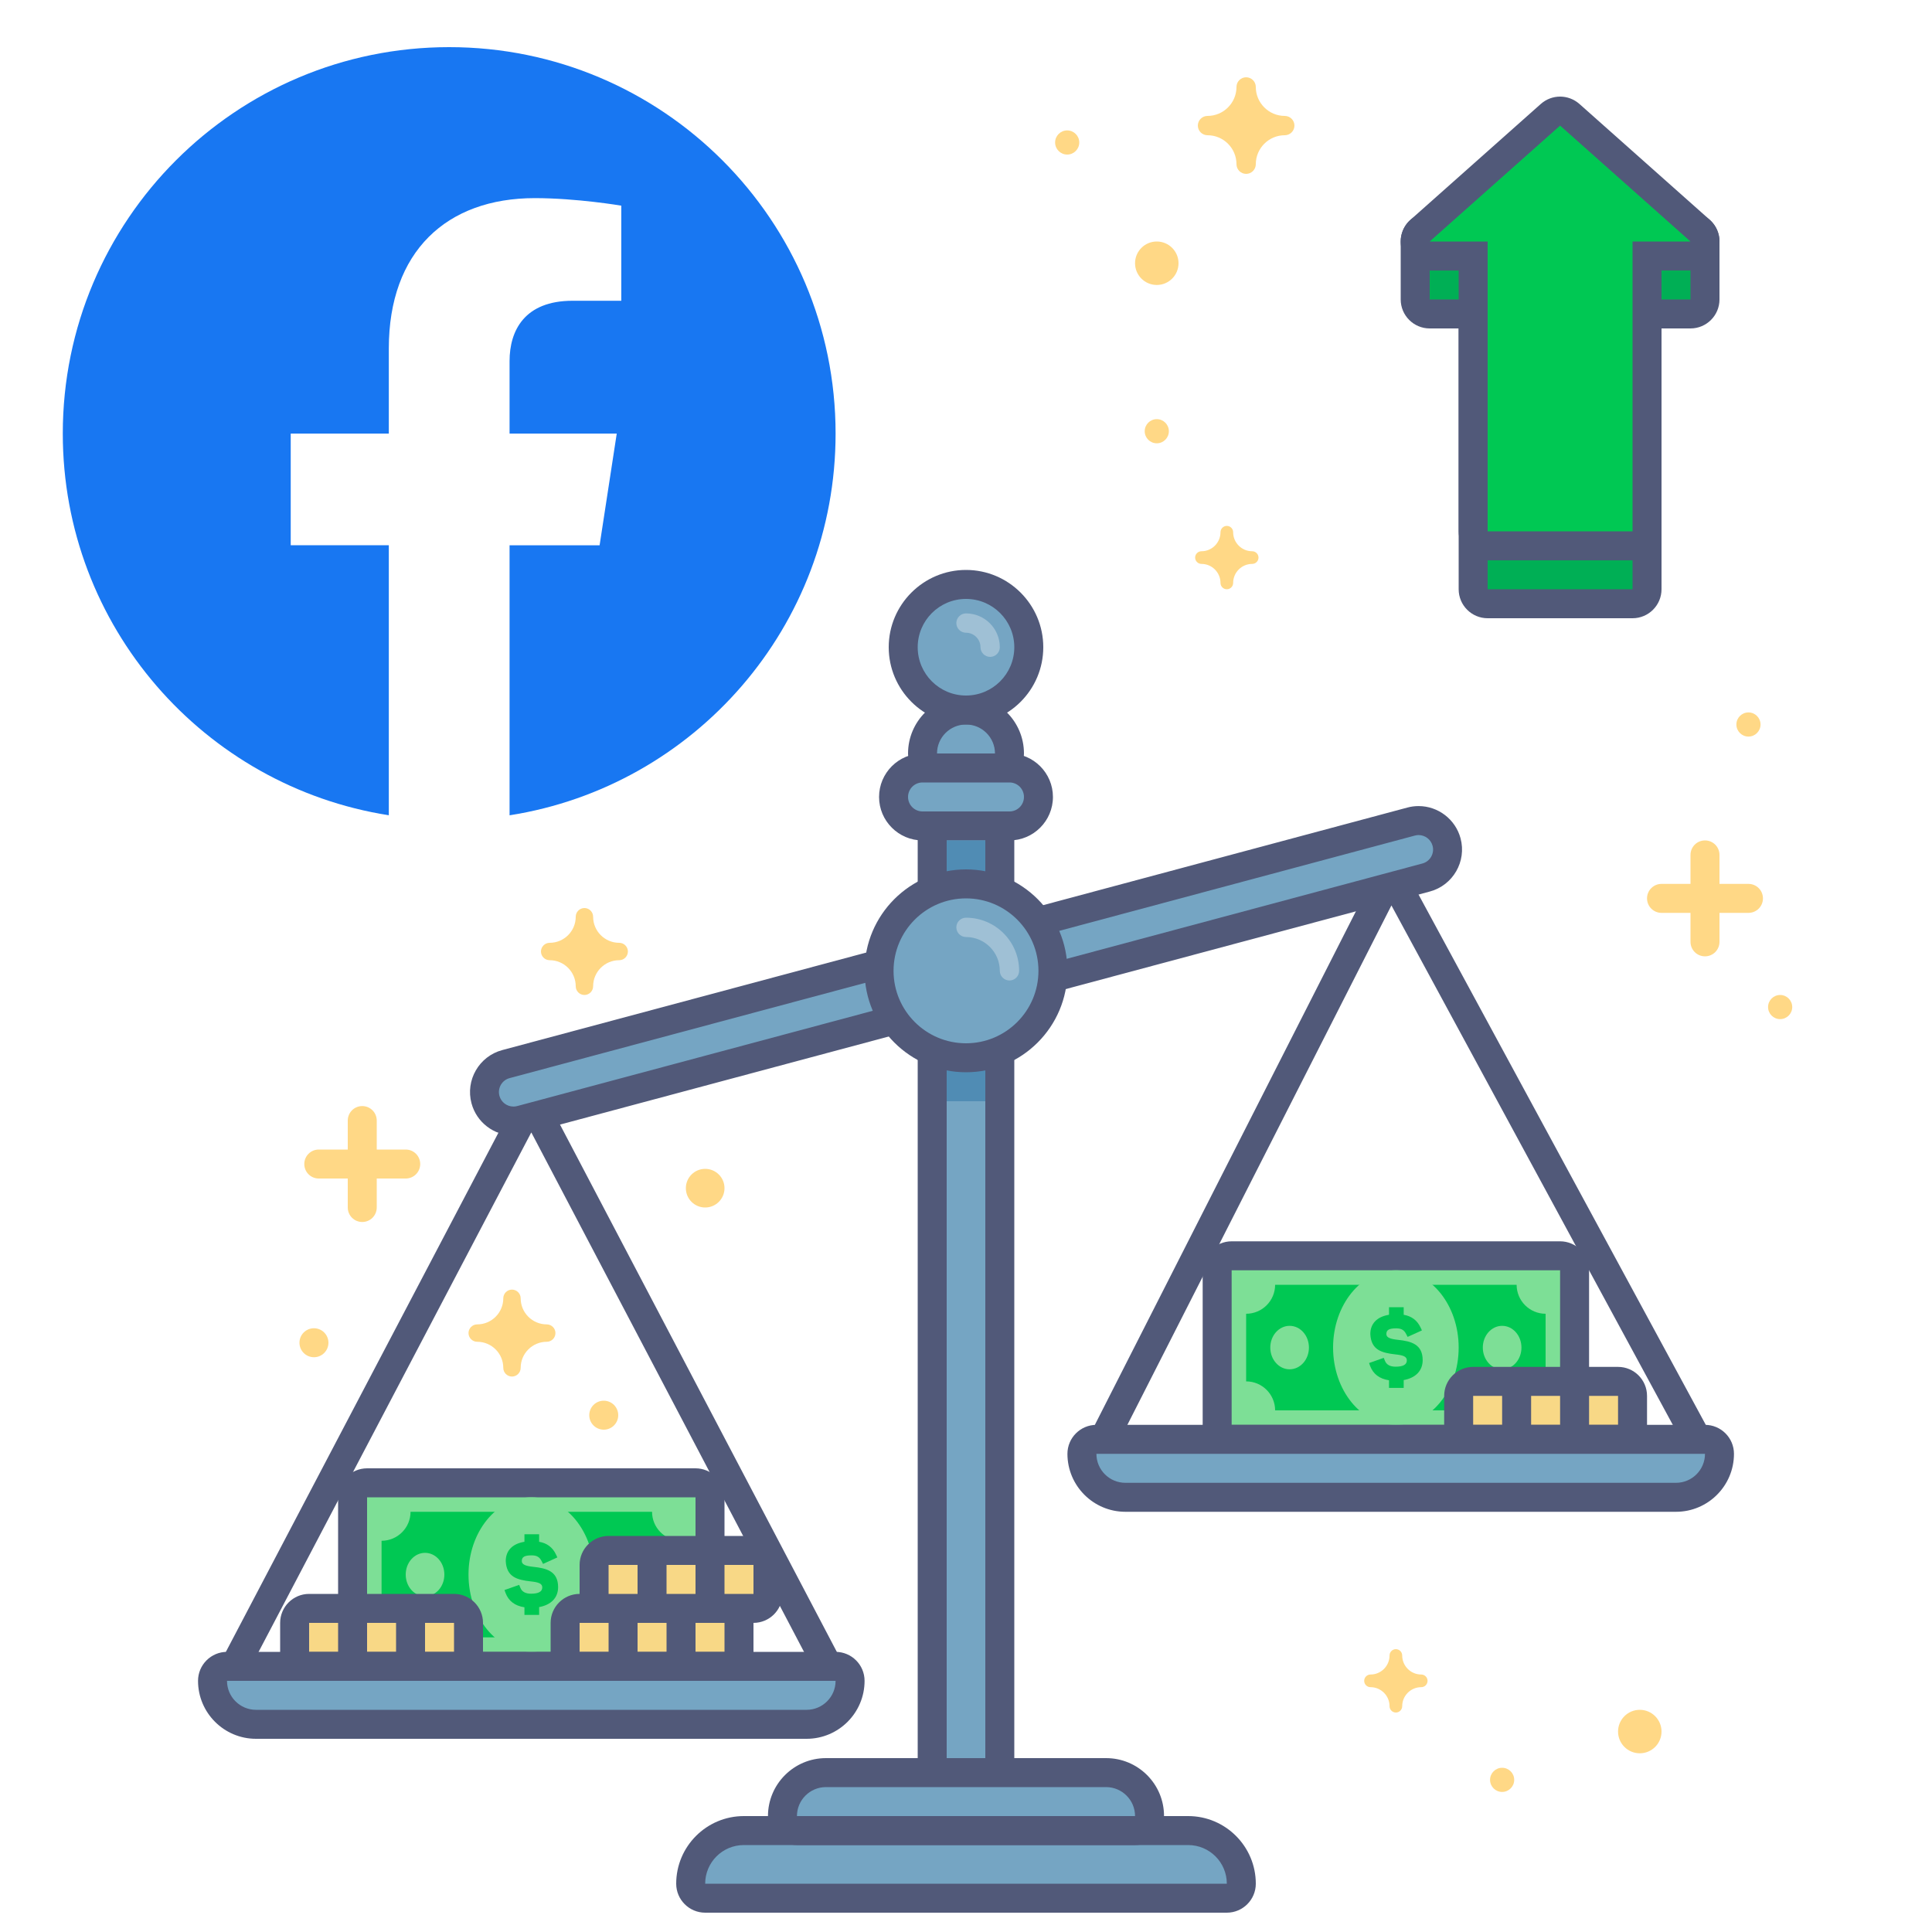 <?xml version="1.0" encoding="utf-8"?>
<!-- Generator: Adobe Illustrator 26.0.2, SVG Export Plug-In . SVG Version: 6.00 Build 0)  -->
<svg version="1.1" id="Facebook_x5F_Hub-Scaling_x5F_Facebook_x5F_Ads"
	 xmlns="http://www.w3.org/2000/svg" xmlns:xlink="http://www.w3.org/1999/xlink" x="0px" y="0px" viewBox="0 0 400 400"
	 style="enable-background:new 0 0 400 400;" xml:space="preserve">
<style type="text/css">
	.st0{fill:#515979;}
	.st1{fill:#7DDF96;}
	.st2{fill:#00C853;}
	.st3{fill:#F8D886;}
	.st4{fill:#FBB040;}
	.st5{fill:#75A5C3;}
	.st6{fill:#1877F2;}
	.st7{fill:#00AF55;}
	.st8{fill:#FFD886;}
	.st9{fill:#5F87A5;}
	.st10{fill:#508CB4;}
	.st11{fill:#9FC0D5;}
	.st12{fill:none;}
</style>
<g>
	<g>
		<path class="st0" d="M173,351c-1.08,0-2.12-0.58-2.66-1.61L110,234.45L49.66,349.39c-0.77,1.47-2.58,2.03-4.05,1.26
			c-1.47-0.77-2.03-2.58-1.26-4.05l63-120c0.52-0.99,1.54-1.61,2.66-1.61s2.14,0.62,2.66,1.61l63,120c0.77,1.47,0.21,3.28-1.26,4.05
			C173.95,350.89,173.47,351,173,351z"/>
	</g>
	<g>
		<g>
			<g>
				<path class="st1" d="M76,345c-1.66,0-3-1.34-3-3v-32c0-1.66,1.34-3,3-3h68c1.66,0,3,1.34,3,3v32c0,1.66-1.34,3-3,3H76z"/>
			</g>
			<g>
				<path class="st0" d="M76,310l68,0l0,32l-68,0L76,310 M76,304c-3.31,0-6,2.69-6,6l0,32c0,1.59,0.63,3.12,1.76,4.24
					c1.13,1.13,2.65,1.76,4.24,1.76l68,0c3.31,0,6-2.69,6-6l0-32c0-1.59-0.63-3.12-1.76-4.24c-1.13-1.13-2.65-1.76-4.24-1.76L76,304
					L76,304z"/>
			</g>
		</g>
		<g>
			<g>
				<path class="st2" d="M141,333v-14c-3.31,0-6-2.69-6-6v0H85v0c0,3.31-2.69,6-6,6h0v14h0c3.31,0,6,2.69,6,6h50
					C135,335.69,137.69,333,141,333z"/>
			</g>
		</g>
		<g>
			<path class="st1" d="M132,330.5c-2.21,0-4-2.01-4-4.5s1.79-4.5,4-4.5c2.21,0,4,2.01,4,4.5S134.21,330.5,132,330.5z"/>
		</g>
		<g>
			<path class="st1" d="M110,342c-7.18,0-13-7.16-13-16c0-8.84,5.82-16,13-16c7.18,0,13,7.16,13,16C123,334.84,117.18,342,110,342z"
				/>
		</g>
		<g>
			<path class="st1" d="M88,330.5c-2.21,0-4-2.01-4-4.5s1.79-4.5,4-4.5c2.21,0,4,2.01,4,4.5S90.21,330.5,88,330.5z"/>
		</g>
		<g>
			<g>
				<path class="st2" d="M112.27,328.65c0-0.81-0.79-1.07-2.39-1.24c-2.78-0.32-5.01-0.87-5.17-4.21c0-2.13,1.36-3.59,3.87-3.99
					v-1.56h3.04v1.56c1.64,0.28,2.8,1.16,3.49,2.63c0.04,0.06,0.06,0.1,0.08,0.16l0.2,0.45l-2.96,1.34l-0.3-0.59
					c-0.41-0.79-0.93-1.18-2.05-1.18c-1.44,0-2.05,0.3-2.05,1.18c0,0.75,0.85,1.03,2.41,1.2c2.68,0.28,5.11,0.89,5.11,4.2
					c0,2.17-1.42,3.67-3.93,4.13v1.62h-3.04l0-1.58c-1.99-0.3-3.28-1.3-3.91-2.96l-0.22-0.61l3.04-1.07l0.24,0.59
					c0.32,0.83,1.07,1.24,2.23,1.24C111.5,329.95,112.27,329.53,112.27,328.65z"/>
			</g>
		</g>
	</g>
	<g>
		<g>
			<g>
				<path class="st3" d="M120,345c-1.66,0-3-1.34-3-3v-6c0-1.66,1.34-3,3-3h30c1.66,0,3,1.34,3,3v6c0,1.66-1.34,3-3,3H120z"/>
			</g>
			<g>
				<path class="st0" d="M150,336v6h-30v-6H150 M150,330h-30c-3.31,0-6,2.69-6,6v6c0,3.31,2.69,6,6,6h30c3.31,0,6-2.69,6-6v-6
					C156,332.69,153.31,330,150,330L150,330z"/>
			</g>
		</g>
		<g>
			<line class="st4" x1="129" y1="336" x2="129" y2="342"/>
			<path class="st0" d="M129,345c-1.66,0-3-1.34-3-3v-6c0-1.66,1.34-3,3-3s3,1.34,3,3v6C132,343.66,130.66,345,129,345z"/>
		</g>
		<g>
			<line class="st4" x1="141" y1="336" x2="141" y2="342"/>
			<path class="st0" d="M141,345c-1.66,0-3-1.34-3-3v-6c0-1.66,1.34-3,3-3s3,1.34,3,3v6C144,343.66,142.66,345,141,345z"/>
		</g>
	</g>
	<g>
		<g>
			<g>
				<path class="st3" d="M64,345c-1.66,0-3-1.34-3-3v-6c0-1.66,1.34-3,3-3h30c1.66,0,3,1.34,3,3v6c0,1.66-1.34,3-3,3H64z"/>
			</g>
			<g>
				<path class="st0" d="M94,336v6H64v-6H94 M94,330H64c-3.31,0-6,2.69-6,6v6c0,3.31,2.69,6,6,6h30c3.31,0,6-2.69,6-6v-6
					C100,332.69,97.31,330,94,330L94,330z"/>
			</g>
		</g>
		<g>
			<line class="st4" x1="73" y1="336" x2="73" y2="342"/>
			<path class="st0" d="M73,345c-1.66,0-3-1.34-3-3v-6c0-1.66,1.34-3,3-3s3,1.34,3,3v6C76,343.66,74.66,345,73,345z"/>
		</g>
		<g>
			<line class="st4" x1="85" y1="336" x2="85" y2="342"/>
			<path class="st0" d="M85,345c-1.66,0-3-1.34-3-3v-6c0-1.66,1.34-3,3-3s3,1.34,3,3v6C88,343.66,86.66,345,85,345z"/>
		</g>
	</g>
	<g>
		<g>
			<g>
				<path class="st3" d="M126,333c-1.66,0-3-1.34-3-3v-6c0-1.66,1.34-3,3-3h30c1.66,0,3,1.34,3,3v6c0,1.66-1.34,3-3,3H126z"/>
			</g>
			<g>
				<path class="st0" d="M156,324v6h-30v-6H156 M156,318h-30c-3.31,0-6,2.69-6,6v6c0,3.31,2.69,6,6,6h30c3.31,0,6-2.69,6-6v-6
					C162,320.69,159.31,318,156,318L156,318z"/>
			</g>
		</g>
		<g>
			<line class="st4" x1="135" y1="324" x2="135" y2="330"/>
			<path class="st0" d="M135,333c-1.66,0-3-1.34-3-3v-6c0-1.66,1.34-3,3-3s3,1.34,3,3v6C138,331.66,136.66,333,135,333z"/>
		</g>
		<g>
			<line class="st4" x1="147" y1="324" x2="147" y2="330"/>
			<path class="st0" d="M147,333c-1.66,0-3-1.34-3-3v-6c0-1.66,1.34-3,3-3s3,1.34,3,3v6C150,331.66,148.66,333,147,333z"/>
		</g>
	</g>
	<g>
		<g>
			<path class="st5" d="M53,357c-4.96,0-9-4.04-9-9c0-1.66,1.34-3,3-3h126c1.66,0,3,1.34,3,3c0,4.96-4.04,9-9,9H53z"/>
		</g>
		<g>
			<g>
				<path class="st0" d="M173,348c0,3.31-2.69,6-6,6H53c-3.31,0-6-2.69-6-6H173 M173,342H47c-3.31,0-6,2.69-6,6
					c0,6.62,5.38,12,12,12h114c6.62,0,12-5.38,12-12C179,344.69,176.31,342,173,342L173,342z M173,354L173,354L173,354L173,354z"/>
			</g>
		</g>
	</g>
</g>
<g>
	<g>
		<path class="st0" d="M227,304c-0.46,0-0.92-0.11-1.36-0.33c-1.48-0.75-2.07-2.56-1.32-4.03l61-120c0.51-0.99,1.52-1.63,2.64-1.64
			c1.12-0.06,2.15,0.59,2.68,1.57l65,120c0.79,1.46,0.25,3.28-1.21,4.07s-3.28,0.25-4.07-1.21l-62.28-114.97l-58.41,114.9
			C229.14,303.4,228.09,304,227,304z"/>
	</g>
	<g>
		<g>
			<g>
				<path class="st1" d="M255,298c-1.66,0-3-1.34-3-3v-32c0-1.66,1.34-3,3-3h68c1.66,0,3,1.34,3,3v32c0,1.66-1.34,3-3,3H255z"/>
			</g>
			<g>
				<path class="st0" d="M255,263h68v32l-68,0L255,263 M255,257c-3.31,0-6,2.69-6,6l0,32c0,1.59,0.63,3.12,1.76,4.24
					c1.13,1.13,2.65,1.76,4.24,1.76l68,0c3.31,0,6-2.69,6-6v-32c0-1.59-0.63-3.12-1.76-4.24c-1.13-1.13-2.65-1.76-4.24-1.76H255
					L255,257z"/>
			</g>
		</g>
		<g>
			<g>
				<path class="st2" d="M320,286v-14c-3.31,0-6-2.69-6-6v0h-50v0c0,3.31-2.69,6-6,6h0v14h0c3.31,0,6,2.69,6,6h50
					C314,288.69,316.69,286,320,286z"/>
			</g>
		</g>
		<g>
			<path class="st1" d="M311,283.5c-2.21,0-4-2.01-4-4.5s1.79-4.5,4-4.5c2.21,0,4,2.01,4,4.5S313.21,283.5,311,283.5z"/>
		</g>
		<g>
			<path class="st1" d="M289,295c-7.18,0-13-7.16-13-16c0-8.84,5.82-16,13-16c7.18,0,13,7.16,13,16C302,287.84,296.18,295,289,295z"
				/>
		</g>
		<g>
			<path class="st1" d="M267,283.5c-2.21,0-4-2.01-4-4.5s1.79-4.5,4-4.5c2.21,0,4,2.01,4,4.5S269.21,283.5,267,283.5z"/>
		</g>
		<g>
			<g>
				<path class="st2" d="M291.27,281.65c0-0.81-0.79-1.07-2.39-1.24c-2.78-0.32-5.01-0.87-5.17-4.21c0-2.13,1.36-3.59,3.87-3.99
					v-1.56h3.04v1.56c1.64,0.28,2.8,1.16,3.49,2.63c0.04,0.06,0.06,0.1,0.08,0.16l0.2,0.45l-2.96,1.34l-0.3-0.59
					c-0.41-0.79-0.93-1.18-2.05-1.18c-1.44,0-2.05,0.3-2.05,1.18c0,0.75,0.85,1.03,2.41,1.2c2.68,0.28,5.11,0.89,5.11,4.2
					c0,2.17-1.42,3.67-3.93,4.13v1.62h-3.04v-1.58c-1.99-0.3-3.28-1.3-3.91-2.96l-0.22-0.61l3.04-1.07l0.24,0.59
					c0.32,0.83,1.07,1.24,2.23,1.24C290.5,282.95,291.27,282.53,291.27,281.65z"/>
			</g>
		</g>
	</g>
	<g>
		<g>
			<g>
				<path class="st3" d="M305,298c-1.66,0-3-1.34-3-3v-6c0-1.66,1.34-3,3-3h30c1.66,0,3,1.34,3,3v6c0,1.66-1.34,3-3,3H305z"/>
			</g>
			<g>
				<path class="st0" d="M335,289v6h-30v-6H335 M335,283h-30c-3.31,0-6,2.69-6,6v6c0,3.31,2.69,6,6,6h30c3.31,0,6-2.69,6-6v-6
					C341,285.69,338.31,283,335,283L335,283z"/>
			</g>
		</g>
		<g>
			<line class="st4" x1="314" y1="289" x2="314" y2="295"/>
			<path class="st0" d="M314,298c-1.66,0-3-1.34-3-3v-6c0-1.66,1.34-3,3-3s3,1.34,3,3v6C317,296.66,315.66,298,314,298z"/>
		</g>
		<g>
			<line class="st4" x1="326" y1="289" x2="326" y2="295"/>
			<path class="st0" d="M326,298c-1.66,0-3-1.34-3-3v-6c0-1.66,1.34-3,3-3s3,1.34,3,3v6C329,296.66,327.66,298,326,298z"/>
		</g>
	</g>
	<g>
		<g>
			<path class="st5" d="M233,310c-4.96,0-9-4.04-9-9c0-1.66,1.34-3,3-3h126c1.66,0,3,1.34,3,3c0,4.96-4.04,9-9,9H233z"/>
		</g>
		<g>
			<g>
				<path class="st0" d="M353,301c0,3.31-2.69,6-6,6H233c-3.31,0-6-2.69-6-6H353 M353,295H227c-3.31,0-6,2.69-6,6
					c0,6.62,5.38,12,12,12h114c6.62,0,12-5.38,12-12C359,297.69,356.31,295,353,295L353,295z M353,307L353,307L353,307L353,307z"/>
			</g>
		</g>
	</g>
</g>
<g>
	<g>
		<path class="st5" d="M106.3,232.11c-2.71,0-5.09-1.83-5.79-4.45c-0.86-3.2,1.05-6.49,4.24-7.35l187.39-50.21
			c0.51-0.14,1.03-0.21,1.55-0.21c2.71,0,5.09,1.83,5.79,4.45c0.86,3.19-1.05,6.49-4.24,7.35L107.86,231.9
			C107.35,232.04,106.83,232.11,106.3,232.11z"/>
	</g>
	<g>
		<path class="st0" d="M293.7,172.89c1.32,0,2.54,0.88,2.9,2.22v0c0.43,1.6-0.52,3.25-2.12,3.67L107.08,229
			c-0.26,0.07-0.52,0.1-0.78,0.1c-1.32,0-2.54-0.88-2.9-2.22v0c-0.43-1.6,0.52-3.25,2.12-3.67L292.92,173
			C293.18,172.93,293.44,172.89,293.7,172.89 M293.7,166.89c-0.79,0-1.57,0.1-2.33,0.31l-187.39,50.21
			c-4.79,1.28-7.65,6.23-6.36,11.02c1.05,3.93,4.63,6.67,8.69,6.67c0.79,0,1.57-0.1,2.33-0.31l187.39-50.21
			c4.79-1.28,7.65-6.23,6.36-11.02C301.34,169.64,297.76,166.89,293.7,166.89L293.7,166.89z"/>
	</g>
</g>
<g>
	<path class="st6" d="M93,9.76c-44.18,0-80,35.82-80,80c0,39.93,29.25,73.03,67.5,79.03l0-55.9l-20.31,0l0-23.12l20.31,0l0-17.62
		c0-20.05,11.94-31.13,30.22-31.13c8.75,0,17.91,1.56,17.91,1.56v19.69l-10.09,0c-9.94,0-13.04,6.17-13.04,12.49l0,15.01l22.19,0
		l-3.55,23.13l-18.64,0l0,55.9c38.25-6,67.5-39.1,67.5-79.03C173,45.58,137.18,9.76,93,9.76z"/>
</g>
<g>
	<g>
		<g>
			<path class="st7" d="M308,125c-1.66,0-3-1.34-3-3V65h-9c-1.66,0-3-1.34-3-3V50c0-1.66,1.34-3,3-3h54c1.66,0,3,1.34,3,3v12
				c0,1.66-1.34,3-3,3h-9v57c0,1.66-1.34,3-3,3H308z"/>
		</g>
		<g>
			<g>
				<path class="st0" d="M350,50v12h-12v60h-30V62h-12V50H350 M350,44h-54c-3.31,0-6,2.69-6,6v12c0,3.31,2.69,6,6,6h6v54
					c0,3.31,2.69,6,6,6h30c3.31,0,6-2.69,6-6V68h6c3.31,0,6-2.69,6-6V50C356,46.69,353.31,44,350,44L350,44z"/>
			</g>
		</g>
	</g>
	<g>
		<g>
			<path class="st2" d="M308,113c-1.66,0-3-1.34-3-3V53h-9c-1.25,0-2.36-0.77-2.8-1.93c-0.44-1.16-0.12-2.48,0.81-3.31l27-24
				c0.57-0.51,1.28-0.76,1.99-0.76s1.42,0.25,1.99,0.76l27,24c0.93,0.83,1.25,2.14,0.81,3.31c-0.44,1.16-1.56,1.93-2.8,1.93h-9v57
				c0,1.66-1.34,3-3,3H308z"/>
		</g>
		<g>
			<g>
				<path class="st0" d="M323,26l27,24h-12v60h-30V50h-12L323,26 M323,20c-1.42,0-2.85,0.51-3.99,1.52l-27,24
					c-1.86,1.65-2.51,4.29-1.62,6.62c0.89,2.33,3.12,3.87,5.61,3.87h6v54c0,3.31,2.69,6,6,6h30c3.31,0,6-2.69,6-6V56h6
					c2.49,0,4.72-1.54,5.61-3.87c0.89-2.33,0.24-4.96-1.62-6.62l-27-24C325.85,20.51,324.42,20,323,20L323,20z"/>
			</g>
		</g>
	</g>
</g>
<g>
	<g>
		<path class="st8" d="M98.8,274.2c2.98,0,5.4-2.42,5.4-5.4c0-0.99,0.81-1.8,1.8-1.8s1.8,0.81,1.8,1.8c0,2.98,2.42,5.4,5.4,5.4
			c0.99,0,1.8,0.81,1.8,1.8s-0.81,1.8-1.8,1.8c-2.98,0-5.4,2.42-5.4,5.4c0,0.99-0.81,1.8-1.8,1.8s-1.8-0.81-1.8-1.8
			c0-2.98-2.42-5.4-5.4-5.4c-0.99,0-1.8-0.81-1.8-1.8S97.81,274.2,98.8,274.2z"/>
	</g>
</g>
<g>
	<g>
		<path class="st5" d="M146,393c-1.66,0-3-1.34-3-3c0-6.07,4.93-11,11-11h92c6.07,0,11,4.93,11,11c0,1.66-1.34,3-3,3H146z"/>
	</g>
	<g>
		<g>
			<path class="st0" d="M246,382c4.42,0,8,3.58,8,8H146c0-4.42,3.58-8,8-8H246 M246,376h-92c-7.72,0-14,6.28-14,14
				c0,3.31,2.69,6,6,6h108c3.31,0,6-2.69,6-6C260,382.28,253.72,376,246,376L246,376z"/>
		</g>
	</g>
</g>
<g>
	<g>
		<path class="st5" d="M194,159c-1.66,0-3-1.34-3-3c0-4.96,4.04-9,9-9c4.96,0,9,4.04,9,9c0,1.66-1.34,3-3,3H194z"/>
	</g>
	<g>
		<g>
			<path class="st0" d="M200,150c3.31,0,6,2.69,6,6h-12C194,152.69,196.69,150,200,150L200,150 M200,144c-6.62,0-12,5.38-12,12
				c0,3.31,2.69,6,6,6h12c3.31,0,6-2.69,6-6C212,149.38,206.62,144,200,144L200,144z"/>
		</g>
	</g>
</g>
<g>
	<g>
		<path class="st5" d="M191,171c-3.31,0-6-2.69-6-6s2.69-6,6-6h18c3.31,0,6,2.69,6,6s-2.69,6-6,6H191z"/>
	</g>
	<g>
		<g>
			<path class="st0" d="M209,162c1.66,0,3,1.34,3,3s-1.34,3-3,3h-18c-1.66,0-3-1.34-3-3s1.34-3,3-3H209 M209,156h-18
				c-4.96,0-9,4.04-9,9s4.04,9,9,9h18c4.96,0,9-4.04,9-9S213.96,156,209,156L209,156z"/>
		</g>
	</g>
</g>
<g>
	<g>
		<path class="st5" d="M196,367c-1.66,0-3-1.34-3-3V174c0-1.66,1.34-3,3-3h8c1.66,0,3,1.34,3,3v190c0,1.66-1.34,3-3,3H196z"/>
	</g>
	<g>
		<g>
			<path class="st0" d="M204,174v190h-8V174H204 M204,168h-8c-3.31,0-6,2.69-6,6v190c0,3.31,2.69,6,6,6h8c3.31,0,6-2.69,6-6V174
				C210,170.69,207.31,168,204,168L204,168z"/>
		</g>
	</g>
</g>
<g>
	<path class="st9" d="M200,180c-1.37,0-2.71,0.14-4,0.4v39.2c1.29,0.26,2.63,0.4,4,0.4s2.71-0.14,4-0.4v-39.2
		C202.71,180.14,201.37,180,200,180z"/>
</g>
<g>
	<rect x="196" y="174" class="st10" width="8" height="54"/>
</g>
<g>
	<g>
		<path class="st5" d="M165,379c-1.66,0-3-1.34-3-3c0-4.96,4.04-9,9-9h58c4.96,0,9,4.04,9,9c0,1.66-1.34,3-3,3H165z"/>
	</g>
	<g>
		<g>
			<path class="st0" d="M229,370c3.31,0,6,2.69,6,6h-70v0c0-3.31,2.69-6,6-6H229 M229,364h-58c-6.62,0-12,5.38-12,12
				c0,3.31,2.69,6,6,6l70,0c3.31,0,6-2.69,6-6c0-3.21-1.25-6.22-3.51-8.49C235.22,365.25,232.21,364,229,364L229,364z"/>
		</g>
	</g>
</g>
<g>
	<g>
		<circle class="st5" cx="200" cy="201" r="18"/>
	</g>
	<g>
		<path class="st0" d="M200,186c8.28,0,15,6.72,15,15s-6.72,15-15,15s-15-6.72-15-15S191.72,186,200,186 M200,180
			c-11.58,0-21,9.42-21,21s9.42,21,21,21s21-9.42,21-21S211.58,180,200,180L200,180z"/>
	</g>
</g>
<g>
	<path class="st11" d="M209,203c-1.1,0-2-0.9-2-2c0-3.86-3.14-7-7-7c-1.1,0-2-0.9-2-2s0.9-2,2-2c6.07,0,11,4.93,11,11
		C211,202.1,210.1,203,209,203z"/>
</g>
<g>
	<g>
		<circle class="st5" cx="200" cy="134" r="13"/>
	</g>
	<g>
		<path class="st0" d="M200,124c5.52,0,10,4.48,10,10c0,5.52-4.48,10-10,10s-10-4.48-10-10C190,128.48,194.48,124,200,124 M200,118
			c-8.82,0-16,7.18-16,16s7.18,16,16,16s16-7.18,16-16S208.82,118,200,118L200,118z"/>
	</g>
</g>
<g>
	<path class="st11" d="M205,136c-1.1,0-2-0.9-2-2c0-1.65-1.35-3-3-3c-1.1,0-2-0.9-2-2s0.9-2,2-2c3.86,0,7,3.14,7,7
		C207,135.1,206.1,136,205,136z"/>
</g>
<g>
	<circle class="st8" cx="65" cy="278" r="3"/>
</g>
<g>
	<circle class="st8" cx="125" cy="293" r="3"/>
</g>
<g>
	<circle class="st8" cx="146" cy="246" r="4"/>
</g>
<g>
	<path class="st8" d="M128.2,195.2c-2.98,0-5.4-2.42-5.4-5.4c0-0.99-0.81-1.8-1.8-1.8c-0.99,0-1.8,0.81-1.8,1.8
		c0,2.98-2.42,5.4-5.4,5.4c-0.99,0-1.8,0.81-1.8,1.8s0.81,1.8,1.8,1.8c2.98,0,5.4,2.42,5.4,5.4c0,0.99,0.81,1.8,1.8,1.8
		c0.99,0,1.8-0.81,1.8-1.8c0-2.98,2.42-5.4,5.4-5.4c0.99,0,1.8-0.81,1.8-1.8S129.19,195.2,128.2,195.2z"/>
</g>
<g>
	<path class="st8" d="M294.25,346.69c-2.17,0-3.94-1.77-3.94-3.94c0-0.72-0.59-1.31-1.31-1.31c-0.72,0-1.31,0.59-1.31,1.31
		c0,2.17-1.77,3.94-3.94,3.94c-0.72,0-1.31,0.59-1.31,1.31s0.59,1.31,1.31,1.31c2.17,0,3.94,1.77,3.94,3.94
		c0,0.72,0.59,1.31,1.31,1.31c0.72,0,1.31-0.59,1.31-1.31c0-2.17,1.77-3.94,3.94-3.94c0.72,0,1.31-0.59,1.31-1.31
		S294.97,346.69,294.25,346.69z"/>
</g>
<g>
	<path class="st8" d="M259.25,114.13c-2.17,0-3.94-1.77-3.94-3.94c0-0.72-0.59-1.31-1.31-1.31c-0.72,0-1.31,0.59-1.31,1.31
		c0,2.17-1.77,3.94-3.94,3.94c-0.72,0-1.31,0.59-1.31,1.31s0.59,1.31,1.31,1.31c2.17,0,3.94,1.77,3.94,3.94
		c0,0.72,0.59,1.31,1.31,1.31c0.72,0,1.31-0.59,1.31-1.31c0-2.17,1.77-3.94,3.94-3.94c0.72,0,1.31-0.59,1.31-1.31
		S259.97,114.13,259.25,114.13z"/>
</g>
<g>
	<path class="st8" d="M266,24c-3.31,0-6-2.69-6-6c0-1.1-0.9-2-2-2c-1.1,0-2,0.9-2,2c0,3.31-2.69,6-6,6c-1.1,0-2,0.9-2,2s0.9,2,2,2
		c3.31,0,6,2.69,6,6c0,1.1,0.9,2,2,2c1.1,0,2-0.9,2-2c0-3.31,2.69-6,6-6c1.1,0,2-0.9,2-2S267.1,24,266,24z"/>
</g>
<g>
	<circle class="st8" cx="239.5" cy="54.5" r="4.5"/>
</g>
<g>
	<circle class="st8" cx="339.5" cy="358.5" r="4.5"/>
</g>
<g>
	<circle class="st8" cx="239.5" cy="89.28" r="2.5"/>
</g>
<g>
	<circle class="st8" cx="220.95" cy="29.5" r="2.5"/>
</g>
<g>
	<circle class="st8" cx="362" cy="150" r="2.5"/>
</g>
<g>
	<circle class="st8" cx="368.56" cy="208.5" r="2.5"/>
</g>
<g>
	<circle class="st8" cx="311" cy="368.5" r="2.5"/>
</g>
<g>
	<path class="st8" d="M84,238h-6v-6c0-1.66-1.34-3-3-3s-3,1.34-3,3v6h-6c-1.66,0-3,1.34-3,3s1.34,3,3,3h6v6c0,1.66,1.34,3,3,3
		s3-1.34,3-3v-6h6c1.66,0,3-1.34,3-3S85.66,238,84,238z"/>
	<path class="st8" d="M362,183h-6v-6c0-1.66-1.34-3-3-3s-3,1.34-3,3v6h-6c-1.66,0-3,1.34-3,3s1.34,3,3,3h6v6c0,1.66,1.34,3,3,3
		s3-1.34,3-3v-6h6c1.66,0,3-1.34,3-3S363.66,183,362,183z"/>
</g>
<g>
	<rect x="-0.27" y="0" class="st12" width="400" height="400"/>
</g>
</svg>
